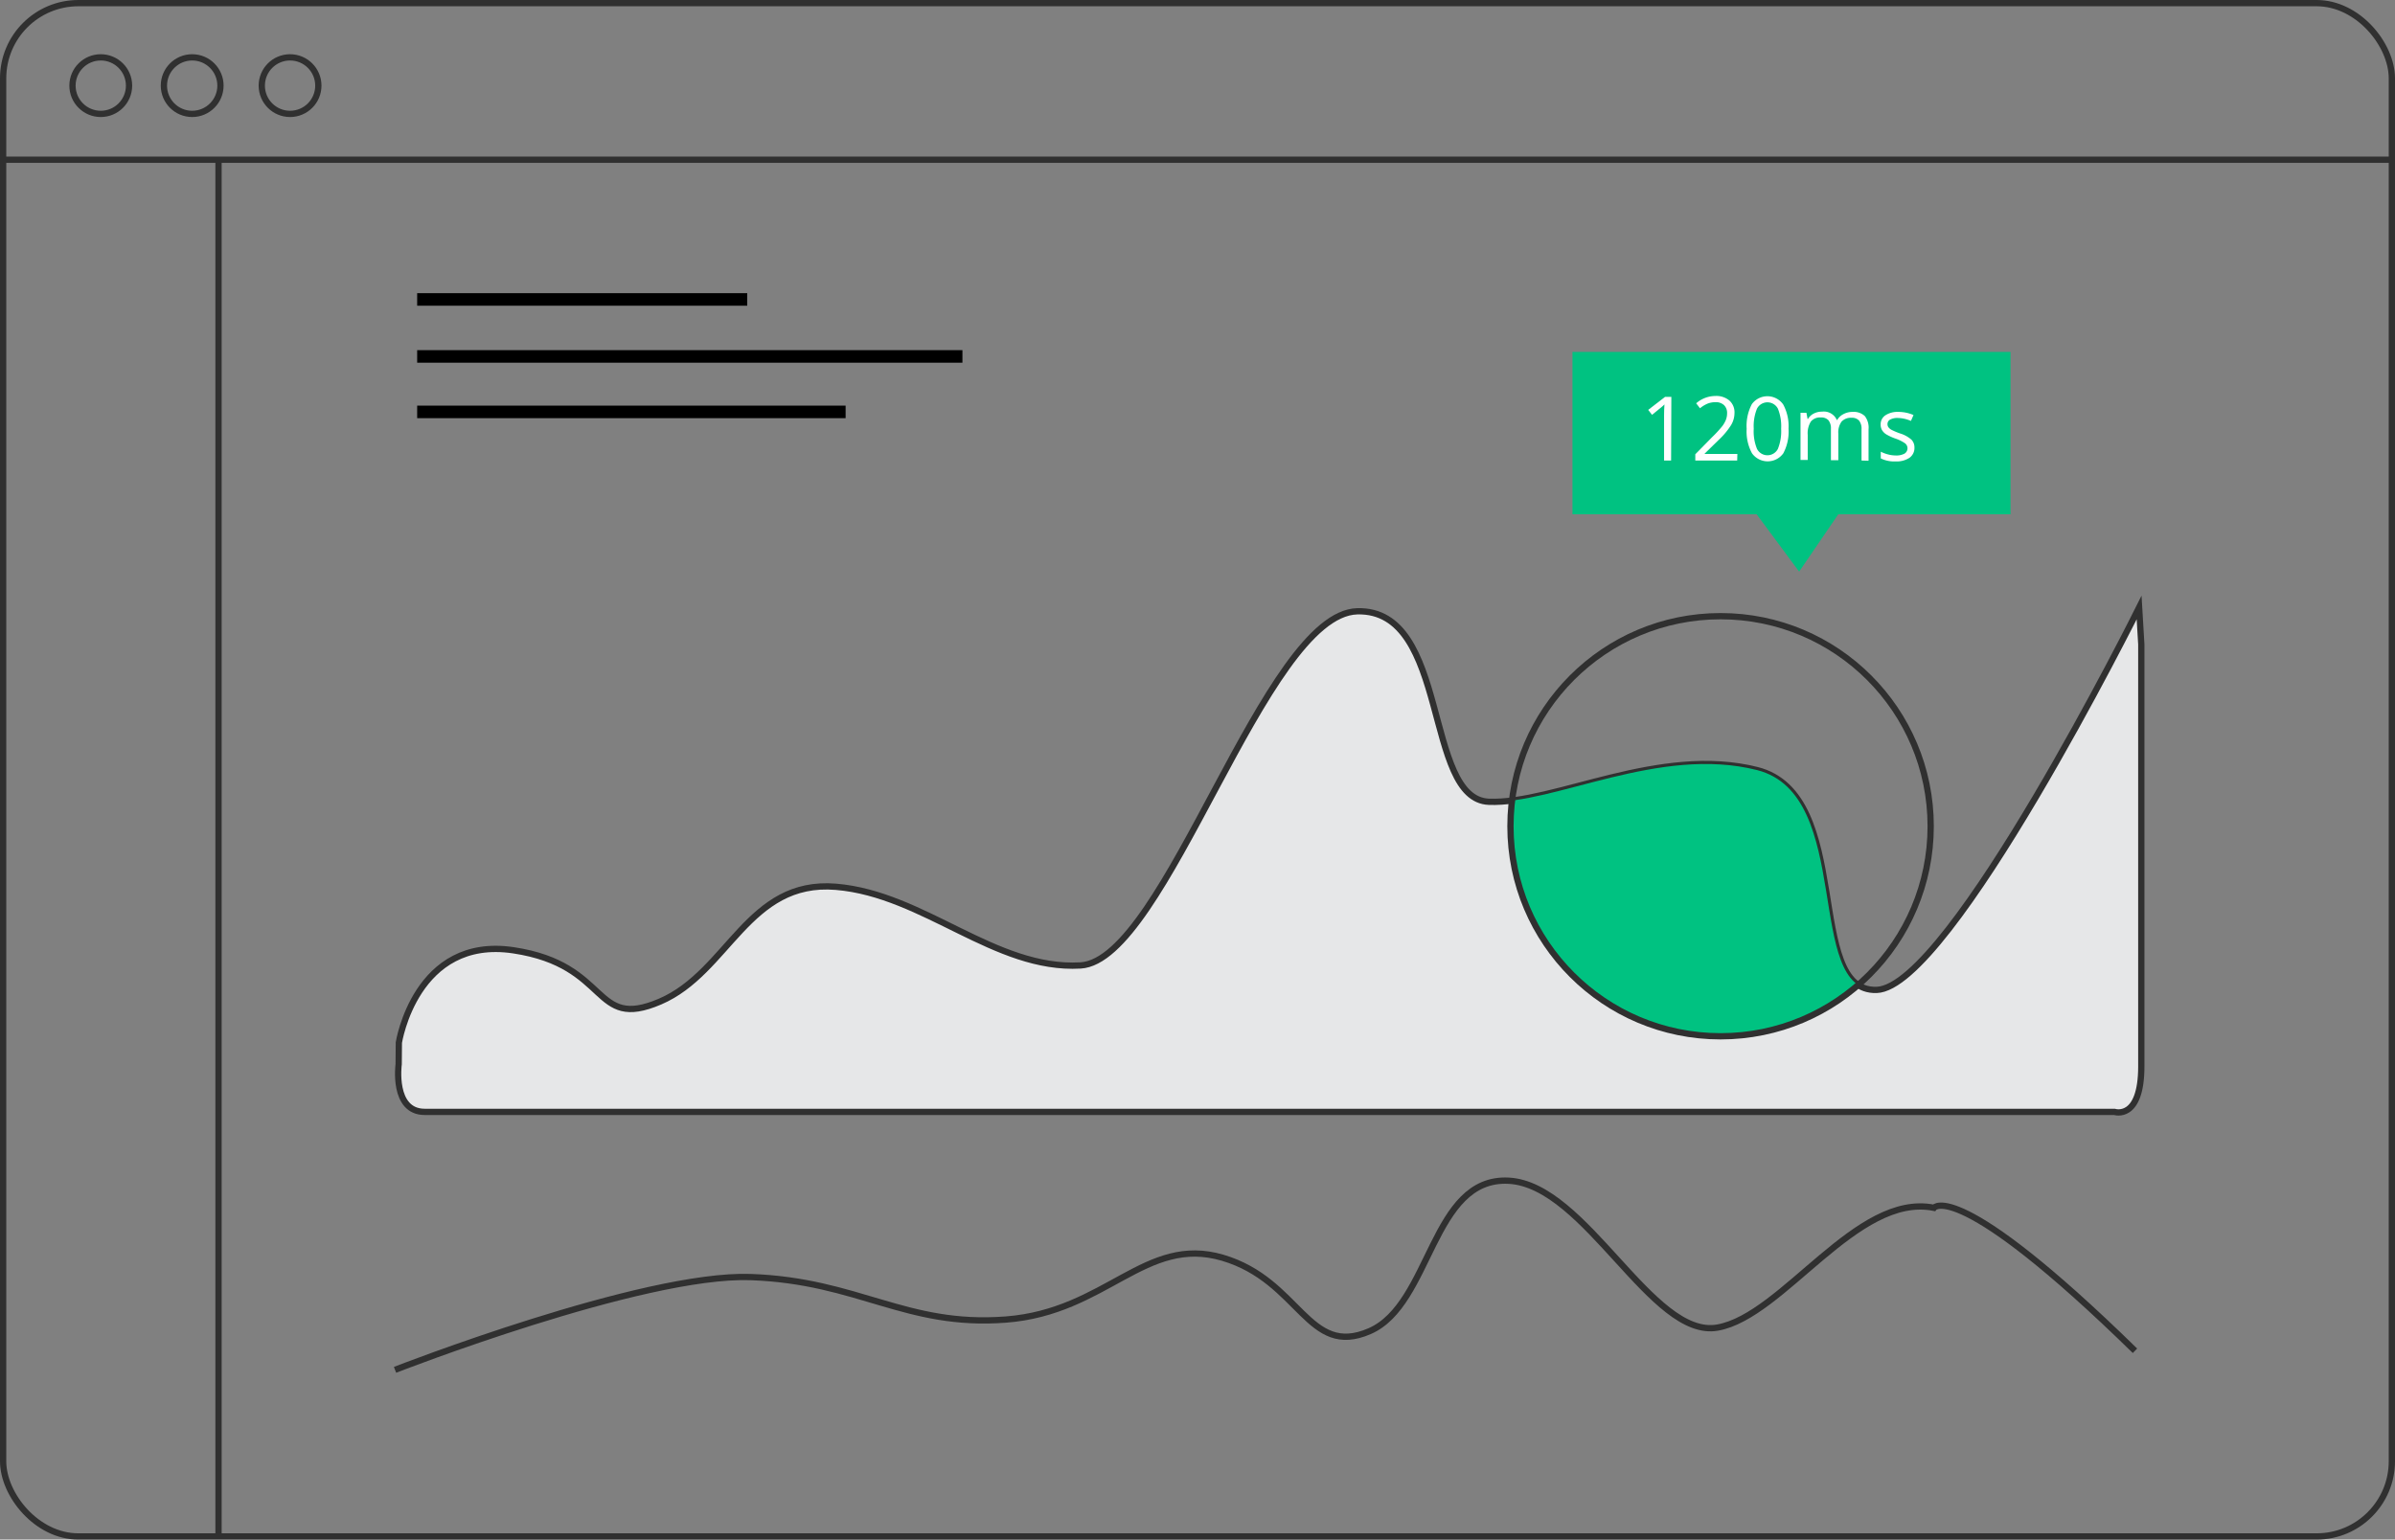 <svg xmlns="http://www.w3.org/2000/svg" xmlns:xlink="http://www.w3.org/1999/xlink" viewBox="0 0 381.96 245.61"><rect x="0" y="0" width="381.96" height="245.61" fill="#808080" stroke="none"/><defs><style>.cls-1,.cls-6{fill:none;}.cls-1,.cls-2{stroke:#303030;}.cls-1,.cls-2,.cls-6{stroke-miterlimit:10;}.cls-2{fill:#e6e7e8;}.cls-3{clip-path:url(#clip-path);}.cls-4{fill:#00c281;}.cls-5{fill:#fff;}.cls-6{stroke:#000;stroke-width:2px;}</style><clipPath id="clip-path"><circle class="cls-1" cx="274.4" cy="131.81" r="33.51"/></clipPath></defs><title>Asset 2</title><g id="Layer_2" data-name="Layer 2"><g id="Layer_1-2" data-name="Layer 1"><rect class="cls-1" x="0.5" y="0.5" width="380.96" height="244.61" rx="12" ry="12"/><circle class="cls-1" cx="16.07" cy="13.66" r="4.51"/><circle class="cls-1" cx="30.65" cy="13.66" r="4.51"/><circle class="cls-1" cx="46.26" cy="13.66" r="4.51"/><path class="cls-2" d="M63.61,166.33s2.69-17.07,18.28-14.73,12.47,12.86,23.38,8.18,14-19.48,28.05-18.31,25.36,13.33,39,12.55,29.34-56.11,44.15-56.5,10.52,30,21,30.39,27.15-9,42.74-5.06,7.4,35.46,19.09,35.07,41.85-61,41.85-61l.35,5.9v67.31c0,8.67-4.28,7.25-4.28,7.25s-264.28,0-269.48,0-4.16-7.6-4.16-7.6Z"/><g class="cls-3"><path class="cls-4" d="M63.61,166.33s2.69-17.07,18.28-14.73,12.47,12.86,23.38,8.18,14-19.48,28.05-18.31,25.36,13.33,39,12.55,29.34-56.11,44.15-56.5,10.52,30,21,30.39,27.15-9,42.74-5.06,7.4,35.46,19.09,35.07,41.85-61,41.85-61l.35,5.9v67.31c0,8.67-4.28,7.25-4.28,7.25s-264.28,0-269.48,0-4.16-7.6-4.16-7.6V167"/></g><circle class="cls-1" cx="274.4" cy="131.81" r="33.51"/><line class="cls-1" x1="0.5" y1="25.48" x2="381.46" y2="25.48"/><line class="cls-1" x1="34.85" y1="25.15" x2="34.85" y2="244.85"/><polygon class="cls-4" points="293.17 82.05 320.64 82.05 320.64 56.14 250.78 56.14 250.78 82.05 280.16 82.05 286.93 91.19 293.17 82.05"/><path class="cls-5" d="M266.51,73.47h-1.12V66.23q0-.9.06-1.71l-.33.31-1.65,1.35-.61-.79,2.69-2.08h1Z"/><path class="cls-5" d="M277.05,73.47h-6.68v-1L273,69.79A19.81,19.81,0,0,0,274.66,68a4.5,4.5,0,0,0,.58-1,2.93,2.93,0,0,0,.2-1.08,1.71,1.71,0,0,0-.49-1.29,1.89,1.89,0,0,0-1.37-.47,3.42,3.42,0,0,0-1.2.21,4.79,4.79,0,0,0-1.26.76l-.61-.79a4.68,4.68,0,0,1,3.06-1.17,3.23,3.23,0,0,1,2.24.73,2.52,2.52,0,0,1,.81,2,3.8,3.8,0,0,1-.54,1.91,12.11,12.11,0,0,1-2,2.39l-2.22,2.17v.05h5.22Z"/><path class="cls-5" d="M285.24,68.38a7.41,7.41,0,0,1-.83,3.93,3.07,3.07,0,0,1-5,0,7.27,7.27,0,0,1-.85-3.9,7.42,7.42,0,0,1,.83-3.94,3.07,3.07,0,0,1,5,.06A7.24,7.24,0,0,1,285.24,68.38Zm-5.55,0a7.43,7.43,0,0,0,.52,3.23,1.87,1.87,0,0,0,3.33,0,7.5,7.5,0,0,0,.52-3.21,7.44,7.44,0,0,0-.52-3.21,1.88,1.88,0,0,0-3.33,0A7.38,7.38,0,0,0,279.69,68.38Z"/><path class="cls-5" d="M296.88,73.47v-5a2.06,2.06,0,0,0-.39-1.37,1.51,1.51,0,0,0-1.21-.45,2,2,0,0,0-1.59.62,2.93,2.93,0,0,0-.51,1.9v4.25H292v-5a2.06,2.06,0,0,0-.39-1.37,1.52,1.52,0,0,0-1.22-.45,1.88,1.88,0,0,0-1.59.65,3.51,3.51,0,0,0-.5,2.13v4h-1.15V65.85h.94l.19,1h.05a2.28,2.28,0,0,1,.92-.87,2.8,2.8,0,0,1,1.33-.31A2.26,2.26,0,0,1,292.94,67H293a2.42,2.42,0,0,1,1-.94,3.05,3.05,0,0,1,1.47-.35,2.58,2.58,0,0,1,1.93.66A3,3,0,0,1,298,68.5v5Z"/><path class="cls-5" d="M305.32,71.39a1.91,1.91,0,0,1-.79,1.64,3.72,3.72,0,0,1-2.22.58,4.85,4.85,0,0,1-2.36-.48V72.06a5.7,5.7,0,0,0,1.18.44,4.87,4.87,0,0,0,1.21.16,2.73,2.73,0,0,0,1.39-.29,1,1,0,0,0,.1-1.64,6.08,6.08,0,0,0-1.5-.75,8.19,8.19,0,0,1-1.51-.69,2.07,2.07,0,0,1-.67-.67,1.74,1.74,0,0,1-.22-.9,1.71,1.71,0,0,1,.76-1.47,3.53,3.53,0,0,1,2.08-.54,6.07,6.07,0,0,1,2.4.5l-.41.94a5.52,5.52,0,0,0-2.08-.47,2.39,2.39,0,0,0-1.24.26.8.8,0,0,0-.42.71.86.86,0,0,0,.16.52,1.52,1.52,0,0,0,.5.41,10.87,10.87,0,0,0,1.33.56,5,5,0,0,1,1.83,1A1.75,1.75,0,0,1,305.32,71.39Z"/><path class="cls-1" d="M63,218.53s39.46-15.41,56.72-14.8,24.66,8,40.69,6.78S182.64,197,195,200.65s13.56,16,23.43,11.71,9.86-24.66,22.19-24,22.81,25.28,33.29,23.43,22.19-21.58,34.52-19.11c0,0,3.7-4.93,32.06,22.81"/><line class="cls-6" x1="66.53" y1="47.77" x2="119.17" y2="47.77"/><line class="cls-6" x1="66.53" y1="56.86" x2="153.49" y2="56.86"/><line class="cls-6" x1="66.53" y1="65.71" x2="134.86" y2="65.71"/></g></g></svg>